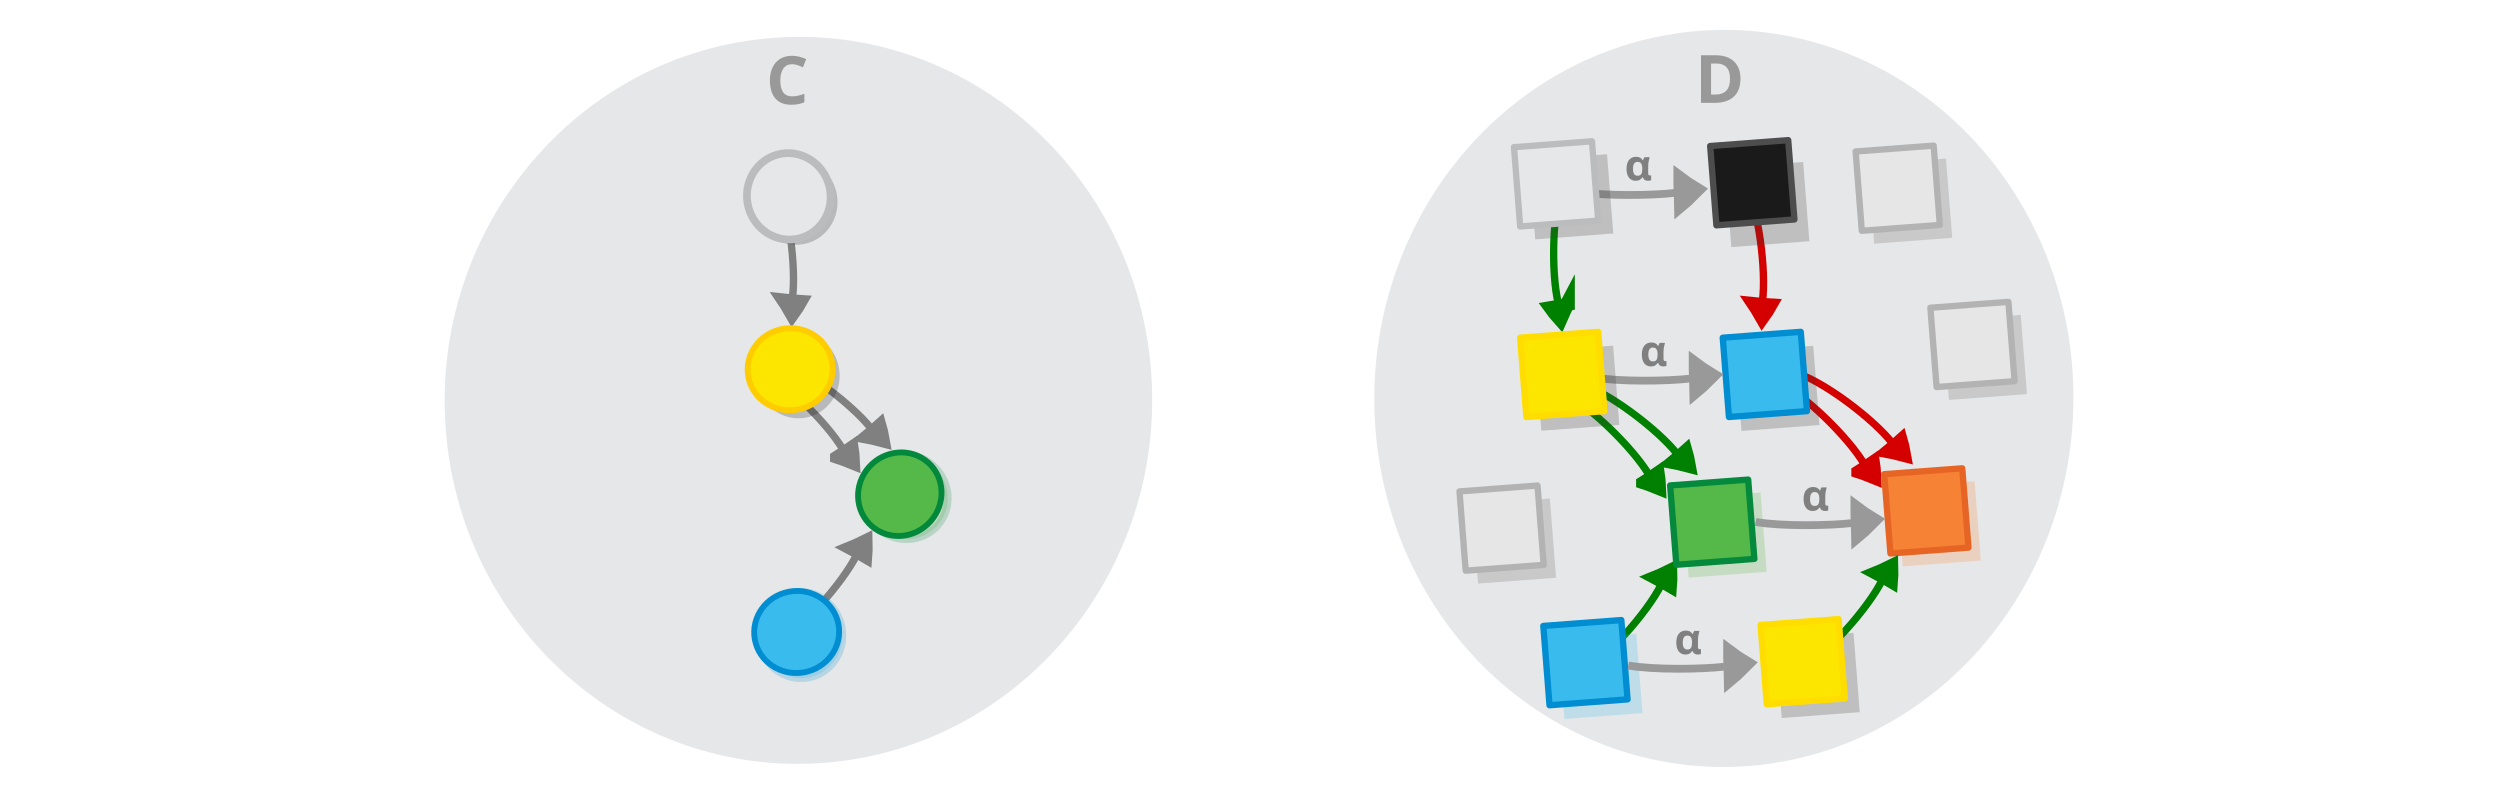 <?xml version="1.0" encoding="UTF-8" standalone="no"?>
<svg
   xmlns:dc="http://purl.org/dc/elements/1.1/"
   xmlns:cc="http://creativecommons.org/ns#"
   xmlns:rdf="http://www.w3.org/1999/02/22-rdf-syntax-ns#"
   xmlns:svg="http://www.w3.org/2000/svg"
   xmlns="http://www.w3.org/2000/svg"
   xmlns:sodipodi="http://sodipodi.sourceforge.net/DTD/sodipodi-0.dtd"
   xmlns:inkscape="http://www.inkscape.org/namespaces/inkscape"
   viewBox="0 0 595.3 189.5"
   version="1.1"
   id="svg15613"
   sodipodi:docname="natural_transformation_squares.svg"
   inkscape:version="0.92.5 (2060ec1f9f, 2020-04-08)">
  <defs
     id="defs15617" />
  <sodipodi:namedview
     pagecolor="#ffffff"
     bordercolor="#666666"
     borderopacity="1"
     objecttolerance="10"
     gridtolerance="10"
     guidetolerance="10"
     inkscape:pageopacity="0"
     inkscape:pageshadow="2"
     inkscape:window-width="1920"
     inkscape:window-height="1016"
     id="namedview15615"
     showgrid="false"
     inkscape:zoom="2.1938952"
     inkscape:cx="378.40825"
     inkscape:cy="77.00942"
     inkscape:window-x="0"
     inkscape:window-y="27"
     inkscape:window-maximized="1"
     inkscape:current-layer="layer2"
     inkscape:showpageshadow="2"
     inkscape:pagecheckerboard="0"
     inkscape:deskcolor="#d1d1d1" />
  <g
     id="g42748"
     transform="matrix(1.255,-0.094,0.094,1.211,-217.822,-0.778)" />
  <g
     id="g42748-8"
     transform="matrix(1.255,-0.094,0.094,1.211,78.848,-19.166)" />
  <g
     inkscape:groupmode="layer"
     id="layer1"
     inkscape:label="Layer 1"
     style="display:inline"
     sodipodi:insensitive="true">
    <ellipse
       style="fill:#e6e7e8;stroke:#bbbcbe;stroke-width:0;stroke-miterlimit:10;stroke-dasharray:none;stroke-opacity:1"
       id="circle15601-9-4-4"
       cy="110.092"
       cx="182.633"
       transform="matrix(0.997,-0.079,0.073,0.997,0,0)"
       rx="84.25"
       ry="86.554" />
    <ellipse
       style="fill:#e6e7e8;stroke:#bbbcbe;stroke-width:0;stroke-miterlimit:10;stroke-dasharray:none;stroke-opacity:1"
       id="circle15601-9-4-4-1"
       cy="127.873"
       cx="402.618"
       transform="matrix(0.997,-0.081,0.071,0.997,0,0)"
       rx="83.263"
       ry="87.763" />
    <path
       d="m 188.648,15.285 q -1.382,0 -2.113,1.033 -0.731,1.033 -0.731,2.828 0,1.811 0.667,2.812 0.683,0.985 2.176,0.985 0.699,0 1.382,-0.159 0.699,-0.159 1.509,-0.445 v 2.017 q -0.747,0.302 -1.477,0.445 -0.731,0.143 -1.636,0.143 -1.747,0 -2.891,-0.715 -1.128,-0.731 -1.668,-2.033 -0.54,-1.318 -0.54,-3.066 0,-1.716 0.62,-3.034 0.62,-1.318 1.795,-2.065 1.191,-0.747 2.907,-0.747 0.842,0 1.684,0.222 0.858,0.207 1.636,0.572 l -0.778,1.954 q -0.635,-0.302 -1.287,-0.524 -0.635,-0.222 -1.255,-0.222 z"
       style="font-weight:bold;font-size:21.512px;line-height:1.25;font-family:sans-serif;-inkscape-font-specification:'sans-serif Bold';text-align:end;word-spacing:0px;text-anchor:end;fill:#999999;stroke-width:1.191"
       id="path12067"
       inkscape:connector-curvature="0" />
    <path
       d="m 414.443,18.717 q 0,2.875 -1.636,4.337 -1.62,1.446 -4.559,1.446 h -3.209 v -11.342 h 3.558 q 1.779,0 3.082,0.635 1.318,0.635 2.033,1.874 0.731,1.223 0.731,3.05 z m -2.494,0.064 q 0,-1.89 -0.826,-2.764 -0.826,-0.89 -2.399,-0.89 h -1.287 v 7.387 h 1.033 q 3.479,0 3.479,-3.733 z"
       style="font-weight:bold;font-size:21.512px;line-height:1.25;font-family:sans-serif;-inkscape-font-specification:'sans-serif Bold';text-align:end;word-spacing:0px;text-anchor:end;fill:#999999;stroke-width:1.191"
       id="path12069"
       inkscape:connector-curvature="0" />
  </g>
  <g
     inkscape:groupmode="layer"
     id="layer2"
     inkscape:label="Layer 2">
    <g
       style="display:inline;fill:#000000;fill-opacity:0;stroke:#008000;stroke-width:6.389;stroke-miterlimit:10;stroke-opacity:1"
       id="g1482-7-0-1-0-3-8-11"
       transform="matrix(0.125,0.114,-0.155,0.127,390.185,51.078)"
       inkscape:transform-center-x="-5.8520488"
       inkscape:transform-center-y="8.9551193">
      <path
         style="fill:#000000;fill-opacity:0;stroke:#008000;stroke-width:19.035;stroke-opacity:1"
         inkscape:connector-curvature="0"
         id="path1478-7-9-0-19-0-8-70"
         d="m 299.356,233.033 c 5.865,-2.466 11.98,-4.677 18.256,-6.762 -5.112,-3.83 -10.518,-7.506 -16.22,-11.028 -0.69,6.214 -0.926,11.088 -2.036,17.79 z" />
      <path
         style="fill:#000000;fill-opacity:0;stroke:#008000;stroke-width:10.649;stroke-opacity:1;paint-order:markers fill stroke"
         inkscape:connector-curvature="0"
         id="path1480-1-3-1-5-7-5-40"
         d="M 127.386,78.378 C 176.957,66.302 277.685,72.076 317.498,86.173"
         sodipodi:nodetypes="cc"
         transform="matrix(0.896,0,0,0.817,18.384,154.236)" />
    </g>
    <g
       style="display:inline;fill:#000000;fill-opacity:0;stroke:#008000;stroke-width:6.389;stroke-miterlimit:10;stroke-opacity:1"
       id="g1482-7-0-1-0-3-8-79-9"
       transform="matrix(0.139,0.097,-0.137,0.146,388.739,46.891)"
       inkscape:transform-center-x="-6.9685614"
       inkscape:transform-center-y="8.1166337">
      <path
         style="fill:#000000;fill-opacity:0;stroke:#008000;stroke-width:19.035;stroke-opacity:1"
         inkscape:connector-curvature="0"
         id="path1478-7-9-0-19-0-8-9-6"
         d="m 299.356,233.033 c 5.865,-2.466 11.98,-4.677 18.256,-6.762 -5.112,-3.83 -10.518,-7.506 -16.22,-11.028 -0.69,6.214 -0.926,11.088 -2.036,17.79 z" />
      <path
         style="fill:#000000;fill-opacity:0;stroke:#008000;stroke-width:10.649;stroke-opacity:1;paint-order:markers fill stroke"
         inkscape:connector-curvature="0"
         id="path1480-1-3-1-5-7-5-32-4"
         d="M 127.386,78.378 C 176.957,66.302 277.685,72.076 317.498,86.173"
         sodipodi:nodetypes="cc"
         transform="matrix(0.896,0,0,0.817,18.384,154.236)" />
    </g>
    <g
       style="display:inline;fill:none;stroke:#008000;stroke-width:6.389;stroke-miterlimit:10;stroke-opacity:1"
       id="g1482-7-0-1-0-3-8-1-8"
       transform="matrix(0.117,-0.123,-0.164,-0.116,397.447,201.463)"
       inkscape:transform-center-x="-5.1984708"
       inkscape:transform-center-y="-9.3528991">
      <path
         style="fill:none;stroke:#008000;stroke-width:19.035;stroke-opacity:1"
         inkscape:connector-curvature="0"
         id="path1478-7-9-0-19-0-8-7-0"
         d="m 299.356,233.033 c 5.865,-2.466 11.98,-4.677 18.256,-6.762 -5.112,-3.83 -10.518,-7.506 -16.22,-11.028 -0.69,6.214 -0.926,11.088 -2.036,17.79 z" />
      <path
         style="fill:none;stroke:#008000;stroke-width:10.649;stroke-opacity:1;paint-order:markers fill stroke"
         inkscape:connector-curvature="0"
         id="path1480-1-3-1-5-7-5-4-8"
         d="M 127.386,78.378 C 176.957,66.302 277.685,72.076 317.498,86.173"
         sodipodi:nodetypes="cc"
         transform="matrix(0.896,0,0,0.817,18.384,154.236)" />
    </g>
    <g
       style="display:inline;fill:#dddddd;stroke:#808080;stroke-width:6.389;stroke-miterlimit:10"
       id="g1482-7-0-1-0-3"
       transform="matrix(0.028,0.167,-0.2,0.004,224.94,20.58)"
       inkscape:transform-center-x="-8.6240547"
       inkscape:transform-center-y="-5.4606473">
      <path
         style="stroke:#808080;stroke-width:19.035"
         inkscape:connector-curvature="0"
         id="path1478-7-9-0-19-0"
         d="m 299.356,233.033 c 5.865,-2.466 11.98,-4.677 18.256,-6.762 -5.112,-3.83 -10.518,-7.506 -16.22,-11.028 -0.69,6.214 -0.926,11.088 -2.036,17.79 z" />
      <path
         style="fill:none;stroke:#808080;stroke-width:10.649;paint-order:markers fill stroke"
         inkscape:connector-curvature="0"
         id="path1480-1-3-1-5-7"
         d="M 127.386,78.378 C 176.957,66.302 277.685,72.076 317.498,86.173"
         sodipodi:nodetypes="cc"
         transform="matrix(0.896,0,0,0.817,18.384,154.236)" />
    </g>
    <g
       style="display:inline;fill:#000000;fill-opacity:0;stroke:#d40000;stroke-width:6.389;stroke-miterlimit:10;stroke-opacity:1"
       id="g1482-7-0-1-0-3-8-11-8"
       transform="matrix(0.125,0.114,-0.155,0.127,441.432,48.506)"
       inkscape:transform-center-x="-5.8520488"
       inkscape:transform-center-y="8.9551193">
      <path
         style="fill:#000000;fill-opacity:0;stroke:#d40000;stroke-width:19.035;stroke-opacity:1"
         inkscape:connector-curvature="0"
         id="path1478-7-9-0-19-0-8-70-5"
         d="m 299.356,233.033 c 5.865,-2.466 11.98,-4.677 18.256,-6.762 -5.112,-3.83 -10.518,-7.506 -16.22,-11.028 -0.69,6.214 -0.926,11.088 -2.036,17.79 z" />
      <path
         style="fill:#000000;fill-opacity:0;stroke:#d40000;stroke-width:10.649;stroke-opacity:1;paint-order:markers fill stroke"
         inkscape:connector-curvature="0"
         id="path1480-1-3-1-5-7-5-40-3"
         d="M 127.386,78.378 C 176.957,66.302 277.685,72.076 317.498,86.173"
         sodipodi:nodetypes="cc"
         transform="matrix(0.896,0,0,0.817,18.384,154.236)" />
    </g>
    <g
       style="display:inline;fill:#000000;fill-opacity:0;stroke:#d40000;stroke-width:6.389;stroke-miterlimit:10;stroke-opacity:1"
       id="g1482-7-0-1-0-3-8-79-9-9"
       transform="matrix(0.139,0.097,-0.137,0.146,439.985,44.32)"
       inkscape:transform-center-x="-6.9685614"
       inkscape:transform-center-y="8.1166337">
      <path
         style="fill:#000000;fill-opacity:0;stroke:#d40000;stroke-width:19.035;stroke-opacity:1"
         inkscape:connector-curvature="0"
         id="path1478-7-9-0-19-0-8-9-6-4"
         d="m 299.356,233.033 c 5.865,-2.466 11.98,-4.677 18.256,-6.762 -5.112,-3.83 -10.518,-7.506 -16.22,-11.028 -0.69,6.214 -0.926,11.088 -2.036,17.79 z" />
      <path
         style="fill:#000000;fill-opacity:0;stroke:#d40000;stroke-width:10.649;stroke-opacity:1;paint-order:markers fill stroke"
         inkscape:connector-curvature="0"
         id="path1480-1-3-1-5-7-5-32-4-1"
         d="M 127.386,78.378 C 176.957,66.302 277.685,72.076 317.498,86.173"
         sodipodi:nodetypes="cc"
         transform="matrix(0.896,0,0,0.817,18.384,154.236)" />
    </g>
    <g
       id="g16134-5"
       transform="matrix(0.832,0,0,0.832,21.251,-16.934)">
      <rect
         transform="matrix(0.997,-0.075,0.078,0.997,0,0)"
         style="opacity:0.23;fill:#3a3a3a;fill-opacity:1;stroke:#cccccc;stroke-width:0;stroke-linecap:round;stroke-linejoin:round;stroke-miterlimit:10;stroke-dasharray:none;stroke-dashoffset:0;stroke-opacity:1"
         id="rect24164-1-7-4-8-9"
         width="22.396"
         height="22.763"
         x="460.309"
         y="155.984" />
      <rect
         transform="matrix(0.997,-0.075,0.078,0.997,0,0)"
         style="opacity:1;fill:#39bced;fill-opacity:1;stroke:#008dd2;stroke-width:1.812;stroke-linecap:round;stroke-linejoin:round;stroke-miterlimit:10;stroke-dasharray:none;stroke-dashoffset:0;stroke-opacity:1"
         id="rect24164-8-1-5-4"
         width="22.396"
         height="22.763"
         x="457.046"
         y="151.738" />
    </g>
    <g
       style="display:inline;fill:#dddddd;stroke:#008000;stroke-width:6.389;stroke-miterlimit:10;stroke-opacity:1"
       id="g1482-7-0-1-0-3-5"
       transform="matrix(-0.01,0.169,0.2,-0.017,329.48,25.925)"
       inkscape:transform-center-x="8.6643853"
       inkscape:transform-center-y="-4.6280418">
      <path
         style="stroke:#008000;stroke-width:19.035;stroke-opacity:1"
         inkscape:connector-curvature="0"
         id="path1478-7-9-0-19-0-2"
         d="m 299.356,233.033 c 5.865,-2.466 11.98,-4.677 18.256,-6.762 -5.112,-3.83 -10.518,-7.506 -16.22,-11.028 -0.69,6.214 -0.926,11.088 -2.036,17.79 z" />
      <path
         style="fill:none;stroke:#008000;stroke-width:10.649;stroke-opacity:1;paint-order:markers fill stroke"
         inkscape:connector-curvature="0"
         id="path1480-1-3-1-5-7-2"
         d="M 127.386,78.378 C 176.957,66.302 277.685,72.076 317.498,86.173"
         sodipodi:nodetypes="cc"
         transform="matrix(0.896,0,0,0.817,18.384,154.236)" />
    </g>
    <g
       style="display:inline;fill:#dddddd;stroke:#d40000;stroke-width:6.389;stroke-miterlimit:10"
       id="g1482-7-0-1-0-3-5-2"
       transform="matrix(0.028,0.167,-0.2,0.005,455.92,21.193)"
       inkscape:transform-center-x="-8.5942178"
       inkscape:transform-center-y="-5.4943005">
      <path
         style="stroke:#d40000;stroke-width:19.035"
         inkscape:connector-curvature="0"
         id="path1478-7-9-0-19-0-2-7"
         d="m 299.356,233.033 c 5.865,-2.466 11.98,-4.677 18.256,-6.762 -5.112,-3.83 -10.518,-7.506 -16.22,-11.028 -0.69,6.214 -0.926,11.088 -2.036,17.79 z" />
      <path
         style="fill:none;stroke:#d40000;stroke-width:10.649;paint-order:markers fill stroke"
         inkscape:connector-curvature="0"
         id="path1480-1-3-1-5-7-2-0"
         d="M 127.386,78.378 C 176.957,66.302 277.685,72.076 317.498,86.173"
         sodipodi:nodetypes="cc"
         transform="matrix(0.896,0,0,0.817,18.384,154.236)" />
    </g>
    <g
       id="g16122-7"
       transform="matrix(0.832,0,0,0.832,21.428,3.885)">
      <rect
         transform="matrix(0.997,-0.075,0.078,0.997,0,0)"
         style="opacity:0.23;fill:#3a3a3a;fill-opacity:1;stroke:#cccccc;stroke-width:0;stroke-linecap:round;stroke-linejoin:round;stroke-miterlimit:10;stroke-dasharray:none;stroke-dashoffset:0;stroke-opacity:1"
         id="rect24164-1-7-2"
         width="22.396"
         height="22.763"
         x="463.262"
         y="78.332" />
      <rect
         transform="matrix(0.997,-0.075,0.078,0.997,0,0)"
         style="opacity:1;fill:#1a1a1a;fill-opacity:1;stroke:#4d4d4d;stroke-width:1.812;stroke-linecap:round;stroke-linejoin:round;stroke-miterlimit:10;stroke-dasharray:none;stroke-dashoffset:0;stroke-opacity:1"
         id="rect24164-8-72"
         width="22.396"
         height="22.763"
         x="459.481"
         y="71.8" />
    </g>
    <g
       id="g16126"
       transform="matrix(0.156,0.817,-0.817,0.156,209.504,-107.542)"
       inkscape:transform-center-x="2.3061752"
       inkscape:transform-center-y="0.70407745">
      <ellipse
         ry="11.965"
         rx="12.4"
         transform="matrix(0.997,-0.075,0.078,0.997,0,0)"
         style="opacity:0.203;fill:#030303;fill-opacity:1;stroke:none;stroke-width:2.214;stroke-miterlimit:10;stroke-dasharray:none;stroke-opacity:1"
         id="circle15601-9-4-6"
         cy="72.011"
         cx="174.056" />
      <ellipse
         ry="11.965"
         rx="12.4"
         transform="matrix(0.997,-0.075,0.078,0.997,0,0)"
         style="fill:#e6e7e8;stroke:#bbbcbe;stroke-width:2.214;stroke-miterlimit:10;stroke-dasharray:none;stroke-opacity:1"
         id="circle15601-9-4"
         cy="73.519"
         cx="172.109" />
    </g>
    <g
       style="display:inline;fill:#dddddd;stroke:#808080;stroke-width:6.389;stroke-miterlimit:10"
       id="g1482-7-0-1-0-3-8"
       transform="matrix(0.125,0.114,-0.155,0.127,198.244,45.02)"
       inkscape:transform-center-x="-5.8520488"
       inkscape:transform-center-y="8.9551193">
      <path
         style="stroke:#808080;stroke-width:19.035"
         inkscape:connector-curvature="0"
         id="path1478-7-9-0-19-0-8"
         d="m 299.356,233.033 c 5.865,-2.466 11.98,-4.677 18.256,-6.762 -5.112,-3.83 -10.518,-7.506 -16.22,-11.028 -0.69,6.214 -0.926,11.088 -2.036,17.79 z" />
      <path
         style="fill:none;stroke:#808080;stroke-width:10.649;paint-order:markers fill stroke"
         inkscape:connector-curvature="0"
         id="path1480-1-3-1-5-7-5"
         d="M 127.386,78.378 C 176.957,66.302 277.685,72.076 317.498,86.173"
         sodipodi:nodetypes="cc"
         transform="matrix(0.896,0,0,0.817,18.384,154.236)" />
    </g>
    <g
       id="g16153-8-8"
       transform="matrix(0.58,0.596,-0.596,0.58,156.797,-51.338)"
       inkscape:transform-center-x="-26.357785"
       inkscape:transform-center-y="30.717511"
       style="fill:#54b948;fill-opacity:1;stroke:#00873a;stroke-opacity:0.98">
      <ellipse
         cx="178.039"
         cy="121.546"
         id="circle15601-9-4-6-2-4-0"
         style="opacity:0.203;fill:#54b948;fill-opacity:1;stroke:#00873a;stroke-width:2.214;stroke-miterlimit:10;stroke-dasharray:none;stroke-opacity:0.98"
         transform="matrix(0.987,-0.159,0.162,0.987,0,0)"
         rx="12.4"
         ry="11.965" />
      <ellipse
         ry="11.748"
         rx="12.176"
         transform="matrix(-0.074,-0.997,0.997,-0.077,0,0)"
         style="fill:#54b948;fill-opacity:1;stroke:#00873a;stroke-width:1.677;stroke-miterlimit:10;stroke-opacity:0.98"
         id="circle15605-3-9"
         cy="186.489"
         cx="-106.902" />
    </g>
    <g
       style="display:inline;fill:#dddddd;stroke:#808080;stroke-width:6.389;stroke-miterlimit:10"
       id="g1482-7-0-1-0-3-8-79"
       transform="matrix(0.139,0.097,-0.137,0.146,196.798,40.834)"
       inkscape:transform-center-x="-6.9685614"
       inkscape:transform-center-y="8.1166337">
      <path
         style="stroke:#808080;stroke-width:19.035"
         inkscape:connector-curvature="0"
         id="path1478-7-9-0-19-0-8-9"
         d="m 299.356,233.033 c 5.865,-2.466 11.98,-4.677 18.256,-6.762 -5.112,-3.83 -10.518,-7.506 -16.22,-11.028 -0.69,6.214 -0.926,11.088 -2.036,17.79 z" />
      <path
         style="fill:none;stroke:#808080;stroke-width:10.649;paint-order:markers fill stroke"
         inkscape:connector-curvature="0"
         id="path1480-1-3-1-5-7-5-32"
         d="M 127.386,78.378 C 176.957,66.302 277.685,72.076 317.498,86.173"
         sodipodi:nodetypes="cc"
         transform="matrix(0.896,0,0,0.817,18.384,154.236)" />
    </g>
    <g
       id="g16153"
       transform="matrix(0.086,0.827,-0.827,0.086,247.744,-80.316)">
      <ellipse
         cx="178.593"
         cy="120.173"
         id="circle15601-9-4-6-2"
         style="opacity:0.203;fill:#030303;fill-opacity:1;stroke:none;stroke-width:2.214;stroke-miterlimit:10;stroke-dasharray:none;stroke-opacity:1"
         transform="matrix(0.987,-0.159,0.162,0.987,0,0)"
         rx="12.4"
         ry="11.965" />
      <ellipse
         ry="11.748"
         rx="12.176"
         transform="matrix(-0.074,-0.997,0.997,-0.077,0,0)"
         style="fill:#fce600;fill-opacity:1;stroke:#ffcc00;stroke-width:1.677;stroke-miterlimit:10;stroke-opacity:1"
         id="circle15605"
         cy="186.489"
         cx="-106.902" />
    </g>
    <g
       style="display:inline;fill:#dddddd;stroke:#808080;stroke-width:6.389;stroke-miterlimit:10"
       id="g1482-7-0-1-0-3-8-1"
       transform="matrix(0.117,-0.123,-0.164,-0.116,205.828,194.439)"
       inkscape:transform-center-x="-5.1984708"
       inkscape:transform-center-y="-9.3528991">
      <path
         style="stroke:#808080;stroke-width:19.035"
         inkscape:connector-curvature="0"
         id="path1478-7-9-0-19-0-8-7"
         d="m 299.356,233.033 c 5.865,-2.466 11.98,-4.677 18.256,-6.762 -5.112,-3.83 -10.518,-7.506 -16.22,-11.028 -0.69,6.214 -0.926,11.088 -2.036,17.79 z" />
      <path
         style="fill:none;stroke:#808080;stroke-width:10.649;paint-order:markers fill stroke"
         inkscape:connector-curvature="0"
         id="path1480-1-3-1-5-7-5-4"
         d="M 127.386,78.378 C 176.957,66.302 277.685,72.076 317.498,86.173"
         sodipodi:nodetypes="cc"
         transform="matrix(0.896,0,0,0.817,18.384,154.236)" />
    </g>
    <g
       id="g16153-2-1"
       transform="matrix(0.086,0.827,-0.827,0.086,248.388,-18.432)"
       style="fill:#39bced;fill-opacity:1;stroke:#008dd2;stroke-opacity:1">
      <ellipse
         cx="178.593"
         cy="120.173"
         id="circle15601-9-4-6-2-0-7"
         style="opacity:0.203;fill:#39bced;fill-opacity:1;stroke:#008dd2;stroke-width:2.214;stroke-miterlimit:10;stroke-dasharray:none;stroke-opacity:1"
         transform="matrix(0.987,-0.159,0.162,0.987,0,0)"
         rx="12.4"
         ry="11.965" />
      <ellipse
         ry="11.748"
         rx="12.176"
         transform="matrix(-0.074,-0.997,0.997,-0.077,0,0)"
         style="fill:#39bced;fill-opacity:1;stroke:#008dd2;stroke-width:1.677;stroke-miterlimit:10;stroke-opacity:1"
         id="circle15605-2-5"
         cy="187.492"
         cx="-105.972" />
    </g>
    <g
       id="g16118-2-5"
       transform="matrix(0.832,0,0,0.832,31.581,85.066)"
       style="fill:#54b948;fill-opacity:1;stroke:#04893d;stroke-opacity:1">
      <rect
         transform="matrix(0.997,-0.075,0.078,0.997,0,0)"
         style="opacity:0.23;fill:#54b948;fill-opacity:1;stroke:#04893d;stroke-width:0;stroke-linecap:round;stroke-linejoin:round;stroke-miterlimit:10;stroke-dasharray:none;stroke-dashoffset:0;stroke-opacity:1"
         id="rect24164-1-7-5-6-6"
         width="22.396"
         height="22.763"
         x="439.159"
         y="73.548" />
      <rect
         transform="matrix(0.997,-0.075,0.078,0.997,0,0)"
         style="opacity:1;fill:#54b948;fill-opacity:1;stroke:#04893d;stroke-width:1.812;stroke-linecap:round;stroke-linejoin:round;stroke-miterlimit:10;stroke-dasharray:none;stroke-dashoffset:0;stroke-opacity:1"
         id="rect24164-8-7-1-4"
         width="22.396"
         height="22.763"
         x="435.919"
         y="69.599" />
    </g>
    <g
       id="g16130-0-2-6-9"
       transform="matrix(0.832,0,0,0.832,-55.206,79.896)"
       style="fill:#39bced;fill-opacity:1;stroke:#008dd2;stroke-opacity:1">
      <rect
         transform="matrix(0.997,-0.075,0.078,0.997,0,0)"
         style="opacity:0.23;fill:#39bced;fill-opacity:1;stroke:#008dd2;stroke-width:0;stroke-linecap:round;stroke-linejoin:round;stroke-miterlimit:10;stroke-dasharray:none;stroke-dashoffset:0;stroke-opacity:1"
         id="rect24164-1-7-4-6-9-3-7"
         width="22.396"
         height="22.763"
         x="504.075"
         y="125.232" />
      <rect
         transform="matrix(0.997,-0.075,0.078,0.997,0,0)"
         style="opacity:1;fill:#39bced;fill-opacity:1;stroke:#008dd2;stroke-width:1.812;stroke-linecap:round;stroke-linejoin:round;stroke-miterlimit:10;stroke-dasharray:none;stroke-dashoffset:0;stroke-opacity:1"
         id="rect24164-8-1-1-7-7-4"
         width="22.396"
         height="22.763"
         x="500.116"
         y="120.987" />
    </g>
    <g
       id="g16118-2-5-0"
       transform="matrix(0.832,0,0,0.832,82.561,82.38)"
       style="fill:#f58235;fill-opacity:1;stroke:#e76524;stroke-opacity:1">
      <rect
         transform="matrix(0.997,-0.075,0.078,0.997,0,0)"
         style="opacity:0.23;fill:#f58235;fill-opacity:1;stroke:#e76524;stroke-width:0;stroke-linecap:round;stroke-linejoin:round;stroke-miterlimit:10;stroke-dasharray:none;stroke-dashoffset:0;stroke-opacity:1"
         id="rect24164-1-7-5-6-6-6"
         width="22.396"
         height="22.763"
         x="439.159"
         y="73.548" />
      <rect
         transform="matrix(0.997,-0.075,0.078,0.997,0,0)"
         style="opacity:1;fill:#f58235;fill-opacity:1;stroke:#e76524;stroke-width:1.812;stroke-linecap:round;stroke-linejoin:round;stroke-miterlimit:10;stroke-dasharray:none;stroke-dashoffset:0;stroke-opacity:1"
         id="rect24164-8-7-1-4-0"
         width="22.396"
         height="22.763"
         x="435.919"
         y="69.599" />
    </g>
    <g
       id="g29850-0-5"
       transform="matrix(0.609,0,0,0.609,98.901,96.818)">
      <g
         transform="matrix(0.153,0.012,0.028,-0.213,509.458,103.743)"
         id="g1482-7-0-4-90-3-4"
         style="display:inline;fill:#808080;stroke:#999999;stroke-width:6.389;stroke-miterlimit:10;stroke-opacity:1">
        <path
           d="m 300.111,308.891 c 11.457,-5.059 23.316,-9.601 35.445,-13.89 -8.574,-7.716 -17.731,-15.117 -27.472,-22.203 -2.745,12.606 -4.334,22.493 -7.973,36.094 z"
           id="path1478-7-9-9-9-9-1"
           inkscape:connector-curvature="0"
           style="fill:#808080;stroke:#999999;stroke-width:36.898;stroke-opacity:1" />
        <path
           sodipodi:nodetypes="cc"
           d="m 44.584,277.85 c 65.576,-4.732 190.882,3.877 244.646,11.716"
           id="path1480-1-3-7-1-1-5"
           inkscape:connector-curvature="0"
           style="fill:#808080;stroke:#999999;stroke-width:14.277;stroke-opacity:1;paint-order:markers fill stroke" />
      </g>
      <path
         inkscape:connector-curvature="0"
         id="path12093-9-5"
         style="font-weight:bold;font-size:21.512px;line-height:1.25;font-family:sans-serif;-inkscape-font-specification:'sans-serif Bold';text-align:end;word-spacing:0px;text-anchor:end;fill:#808080;fill-opacity:1;stroke-width:1.245"
         d="m 546.363,40.82 q -1.594,0 -2.574,-1.179 -0.98,-1.195 -0.98,-3.487 0,-2.325 1.013,-3.52 1.013,-1.195 2.723,-1.195 0.963,0 1.577,0.349 0.614,0.332 1.029,1.013 h 0.116 q 0.083,-0.282 0.216,-0.614 0.133,-0.349 0.332,-0.598 h 2.042 q -0.183,0.531 -0.382,1.544 -0.199,1.013 -0.199,2.125 v 2.524 q 0,0.565 0.199,0.764 0.216,0.199 0.482,0.199 0.116,0 0.266,-0.033 0.149,-0.033 0.216,-0.05 v 1.943 q -0.116,0.066 -0.482,0.133 -0.349,0.083 -0.631,0.083 -0.83,0 -1.345,-0.299 -0.515,-0.299 -0.797,-1.063 h -0.166 q -0.365,0.565 -0.996,0.963 -0.631,0.398 -1.66,0.398 z m 0.747,-1.976 q 1.029,0 1.428,-0.614 0.415,-0.631 0.432,-1.992 v -0.1 q 0,-1.328 -0.415,-2.026 -0.398,-0.697 -1.478,-0.697 -0.88,0 -1.312,0.714 -0.432,0.697 -0.432,2.042 0,2.673 1.777,2.673 z" />
    </g>
    <g
       id="g29850-0-5-3"
       transform="matrix(0.609,0,0,0.609,60.385,62.404)"
       inkscape:transform-center-x="-44.182519"
       inkscape:transform-center-y="39.021245">
      <g
         transform="matrix(0.153,0.012,0.028,-0.213,509.458,103.743)"
         id="g1482-7-0-4-90-3-4-8"
         style="display:inline;fill:#808080;stroke:#999999;stroke-width:6.389;stroke-miterlimit:10;stroke-opacity:1">
        <path
           d="m 300.111,308.891 c 11.457,-5.059 23.316,-9.601 35.445,-13.89 -8.574,-7.716 -17.731,-15.117 -27.472,-22.203 -2.745,12.606 -4.334,22.493 -7.973,36.094 z"
           id="path1478-7-9-9-9-9-1-5"
           inkscape:connector-curvature="0"
           style="fill:#808080;stroke:#999999;stroke-width:36.898;stroke-opacity:1" />
        <path
           sodipodi:nodetypes="cc"
           d="m 44.584,277.85 c 65.576,-4.732 190.882,3.877 244.646,11.716"
           id="path1480-1-3-7-1-1-5-2"
           inkscape:connector-curvature="0"
           style="fill:#808080;stroke:#999999;stroke-width:14.277;stroke-opacity:1;paint-order:markers fill stroke" />
      </g>
      <path
         inkscape:connector-curvature="0"
         id="path12093-9-5-2"
         style="font-weight:bold;font-size:21.512px;line-height:1.25;font-family:sans-serif;-inkscape-font-specification:'sans-serif Bold';text-align:end;word-spacing:0px;text-anchor:end;fill:#808080;fill-opacity:1;stroke-width:1.245"
         d="m 546.363,40.82 q -1.594,0 -2.574,-1.179 -0.98,-1.195 -0.98,-3.487 0,-2.325 1.013,-3.52 1.013,-1.195 2.723,-1.195 0.963,0 1.577,0.349 0.614,0.332 1.029,1.013 h 0.116 q 0.083,-0.282 0.216,-0.614 0.133,-0.349 0.332,-0.598 h 2.042 q -0.183,0.531 -0.382,1.544 -0.199,1.013 -0.199,2.125 v 2.524 q 0,0.565 0.199,0.764 0.216,0.199 0.482,0.199 0.116,0 0.266,-0.033 0.149,-0.033 0.216,-0.05 v 1.943 q -0.116,0.066 -0.482,0.133 -0.349,0.083 -0.631,0.083 -0.83,0 -1.345,-0.299 -0.515,-0.299 -0.797,-1.063 h -0.166 q -0.365,0.565 -0.996,0.963 -0.631,0.398 -1.66,0.398 z m 0.747,-1.976 q 1.029,0 1.428,-0.614 0.415,-0.631 0.432,-1.992 v -0.1 q 0,-1.328 -0.415,-2.026 -0.398,-0.697 -1.478,-0.697 -0.88,0 -1.312,0.714 -0.432,0.697 -0.432,2.042 0,2.673 1.777,2.673 z" />
    </g>
    <g
       id="g29850-0-5-2"
       transform="matrix(0.609,0,0,0.609,56.739,18.191)">
      <g
         transform="matrix(0.153,0.012,0.028,-0.213,509.458,103.743)"
         id="g1482-7-0-4-90-3-4-7"
         style="display:inline;fill:#808080;stroke:#999999;stroke-width:6.389;stroke-miterlimit:10;stroke-opacity:1">
        <path
           d="m 300.111,308.891 c 11.457,-5.059 23.316,-9.601 35.445,-13.89 -8.574,-7.716 -17.731,-15.117 -27.472,-22.203 -2.745,12.606 -4.334,22.493 -7.973,36.094 z"
           id="path1478-7-9-9-9-9-1-0"
           inkscape:connector-curvature="0"
           style="fill:#808080;stroke:#999999;stroke-width:36.898;stroke-opacity:1" />
        <path
           sodipodi:nodetypes="cc"
           d="m 44.584,277.85 c 65.576,-4.732 190.882,3.877 244.646,11.716"
           id="path1480-1-3-7-1-1-5-3"
           inkscape:connector-curvature="0"
           style="fill:#808080;stroke:#999999;stroke-width:14.277;stroke-opacity:1;paint-order:markers fill stroke" />
      </g>
      <path
         inkscape:connector-curvature="0"
         id="path12093-9-5-4"
         style="font-weight:bold;font-size:21.512px;line-height:1.25;font-family:sans-serif;-inkscape-font-specification:'sans-serif Bold';text-align:end;word-spacing:0px;text-anchor:end;fill:#808080;fill-opacity:1;stroke-width:1.245"
         d="m 546.363,40.82 q -1.594,0 -2.574,-1.179 -0.98,-1.195 -0.98,-3.487 0,-2.325 1.013,-3.52 1.013,-1.195 2.723,-1.195 0.963,0 1.577,0.349 0.614,0.332 1.029,1.013 h 0.116 q 0.083,-0.282 0.216,-0.614 0.133,-0.349 0.332,-0.598 h 2.042 q -0.183,0.531 -0.382,1.544 -0.199,1.013 -0.199,2.125 v 2.524 q 0,0.565 0.199,0.764 0.216,0.199 0.482,0.199 0.116,0 0.266,-0.033 0.149,-0.033 0.216,-0.05 v 1.943 q -0.116,0.066 -0.482,0.133 -0.349,0.083 -0.631,0.083 -0.83,0 -1.345,-0.299 -0.515,-0.299 -0.797,-1.063 h -0.166 q -0.365,0.565 -0.996,0.963 -0.631,0.398 -1.66,0.398 z m 0.747,-1.976 q 1.029,0 1.428,-0.614 0.415,-0.631 0.432,-1.992 v -0.1 q 0,-1.328 -0.415,-2.026 -0.398,-0.697 -1.478,-0.697 -0.88,0 -1.312,0.714 -0.432,0.697 -0.432,2.042 0,2.673 1.777,2.673 z" />
    </g>
    <g
       id="g16118-2"
       transform="matrix(0.832,0,0,0.832,-4.962,4.511)">
      <rect
         transform="matrix(0.997,-0.075,0.078,0.997,0,0)"
         style="opacity:0.23;fill:#3a3a3a;fill-opacity:1;stroke:#cccccc;stroke-width:0;stroke-linecap:round;stroke-linejoin:round;stroke-miterlimit:10;stroke-dasharray:none;stroke-dashoffset:0;stroke-opacity:1"
         id="rect24164-1-7-5-6"
         width="22.396"
         height="22.763"
         x="439.159"
         y="73.548" />
      <rect
         transform="matrix(0.997,-0.075,0.078,0.997,0,0)"
         style="opacity:1;fill:#e6e7e8;fill-opacity:1;stroke:#bbbcbe;stroke-width:1.812;stroke-linecap:round;stroke-linejoin:round;stroke-miterlimit:10;stroke-dasharray:none;stroke-dashoffset:0;stroke-opacity:1"
         id="rect24164-8-7-1"
         width="22.396"
         height="22.763"
         x="435.147"
         y="69.541" />
    </g>
    <g
       id="g16130-0"
       transform="matrix(0.832,0,0,0.832,-60.721,11.264)">
      <rect
         transform="matrix(0.997,-0.075,0.078,0.997,0,0)"
         style="opacity:0.23;fill:#3a3a3a;fill-opacity:1;stroke:#cccccc;stroke-width:0;stroke-linecap:round;stroke-linejoin:round;stroke-miterlimit:10;stroke-dasharray:none;stroke-dashoffset:0;stroke-opacity:1"
         id="rect24164-1-7-4-6"
         width="22.396"
         height="22.763"
         x="504.075"
         y="125.232" />
      <rect
         transform="matrix(0.997,-0.075,0.078,0.997,0,0)"
         style="opacity:1;fill:#fce600;fill-opacity:1;stroke:#ffdd00;stroke-width:1.812;stroke-linecap:round;stroke-linejoin:round;stroke-miterlimit:10;stroke-dasharray:none;stroke-dashoffset:0;stroke-opacity:1"
         id="rect24164-8-1-1"
         width="22.396"
         height="22.763"
         x="500.116"
         y="120.987" />
    </g>
    <g
       style="display:inline;fill:none;stroke:#008000;stroke-width:6.389;stroke-miterlimit:10;stroke-opacity:1"
       id="g1482-7-0-1-0-3-8-1-8-4"
       transform="matrix(0.117,-0.123,-0.164,-0.116,450.069,200.379)"
       inkscape:transform-center-x="-5.1984708"
       inkscape:transform-center-y="-9.3528991">
      <path
         style="fill:none;stroke:#008000;stroke-width:19.035;stroke-opacity:1"
         inkscape:connector-curvature="0"
         id="path1478-7-9-0-19-0-8-7-0-3"
         d="m 299.356,233.033 c 5.865,-2.466 11.98,-4.677 18.256,-6.762 -5.112,-3.83 -10.518,-7.506 -16.22,-11.028 -0.69,6.214 -0.926,11.088 -2.036,17.79 z" />
      <path
         style="fill:none;stroke:#008000;stroke-width:10.649;stroke-opacity:1;paint-order:markers fill stroke"
         inkscape:connector-curvature="0"
         id="path1480-1-3-1-5-7-5-4-8-9"
         d="M 127.386,78.378 C 176.957,66.302 277.685,72.076 317.498,86.173"
         sodipodi:nodetypes="cc"
         transform="matrix(0.896,0,0,0.817,18.384,154.236)" />
    </g>
    <g
       id="g29850-0-5-8"
       transform="matrix(0.609,0,0,0.609,68.59,131.004)">
      <g
         transform="matrix(0.153,0.012,0.028,-0.213,509.458,103.743)"
         id="g1482-7-0-4-90-3-4-9"
         style="display:inline;fill:#808080;stroke:#999999;stroke-width:6.389;stroke-miterlimit:10;stroke-opacity:1">
        <path
           d="m 300.111,308.891 c 11.457,-5.059 23.316,-9.601 35.445,-13.89 -8.574,-7.716 -17.731,-15.117 -27.472,-22.203 -2.745,12.606 -4.334,22.493 -7.973,36.094 z"
           id="path1478-7-9-9-9-9-1-02"
           inkscape:connector-curvature="0"
           style="fill:#808080;stroke:#999999;stroke-width:36.898;stroke-opacity:1" />
        <path
           sodipodi:nodetypes="cc"
           d="m 44.584,277.85 c 65.576,-4.732 190.882,3.877 244.646,11.716"
           id="path1480-1-3-7-1-1-5-4"
           inkscape:connector-curvature="0"
           style="fill:#808080;stroke:#999999;stroke-width:14.277;stroke-opacity:1;paint-order:markers fill stroke" />
      </g>
      <path
         inkscape:connector-curvature="0"
         id="path12093-9-5-7"
         style="font-weight:bold;font-size:21.512px;line-height:1.25;font-family:sans-serif;-inkscape-font-specification:'sans-serif Bold';text-align:end;word-spacing:0px;text-anchor:end;fill:#808080;fill-opacity:1;stroke-width:1.245"
         d="m 546.363,40.82 q -1.594,0 -2.574,-1.179 -0.98,-1.195 -0.98,-3.487 0,-2.325 1.013,-3.52 1.013,-1.195 2.723,-1.195 0.963,0 1.577,0.349 0.614,0.332 1.029,1.013 h 0.116 q 0.083,-0.282 0.216,-0.614 0.133,-0.349 0.332,-0.598 h 2.042 q -0.183,0.531 -0.382,1.544 -0.199,1.013 -0.199,2.125 v 2.524 q 0,0.565 0.199,0.764 0.216,0.199 0.482,0.199 0.116,0 0.266,-0.033 0.149,-0.033 0.216,-0.05 v 1.943 q -0.116,0.066 -0.482,0.133 -0.349,0.083 -0.631,0.083 -0.83,0 -1.345,-0.299 -0.515,-0.299 -0.797,-1.063 h -0.166 q -0.365,0.565 -0.996,0.963 -0.631,0.398 -1.66,0.398 z m 0.747,-1.976 q 1.029,0 1.428,-0.614 0.415,-0.631 0.432,-1.992 v -0.1 q 0,-1.328 -0.415,-2.026 -0.398,-0.697 -1.478,-0.697 -0.88,0 -1.312,0.714 -0.432,0.697 -0.432,2.042 0,2.673 1.777,2.673 z" />
    </g>
    <g
       id="g16130-0-6"
       transform="matrix(0.832,0,0,0.832,-3.472,79.668)">
      <rect
         transform="matrix(0.997,-0.075,0.078,0.997,0,0)"
         style="opacity:0.23;fill:#3a3a3a;fill-opacity:1;stroke:#cccccc;stroke-width:0;stroke-linecap:round;stroke-linejoin:round;stroke-miterlimit:10;stroke-dasharray:none;stroke-dashoffset:0;stroke-opacity:1"
         id="rect24164-1-7-4-6-5"
         width="22.396"
         height="22.763"
         x="504.075"
         y="125.232" />
      <rect
         transform="matrix(0.997,-0.075,0.078,0.997,0,0)"
         style="opacity:1;fill:#fce600;fill-opacity:1;stroke:#ffdd00;stroke-width:1.812;stroke-linecap:round;stroke-linejoin:round;stroke-miterlimit:10;stroke-dasharray:none;stroke-dashoffset:0;stroke-opacity:1"
         id="rect24164-8-1-1-7"
         width="22.396"
         height="22.763"
         x="500.116"
         y="120.987" />
    </g>
    <g
       id="g16118-2-5-0-3"
       transform="matrix(0.832,0,0,0.832,93.548,42.748)"
       style="fill:#e6e6e6;fill-opacity:1;stroke:#b3b3b3;stroke-opacity:1">
      <rect
         transform="matrix(0.997,-0.075,0.078,0.997,0,0)"
         style="opacity:0.23;fill:#666666;fill-opacity:1;stroke:#b3b3b3;stroke-width:0;stroke-linecap:round;stroke-linejoin:round;stroke-miterlimit:10;stroke-dasharray:none;stroke-dashoffset:0;stroke-opacity:1"
         id="rect24164-1-7-5-6-6-6-8"
         width="22.396"
         height="22.763"
         x="439.159"
         y="73.548" />
      <rect
         transform="matrix(0.997,-0.075,0.078,0.997,0,0)"
         style="opacity:1;fill:#e6e6e6;fill-opacity:1;stroke:#b3b3b3;stroke-width:1.812;stroke-linecap:round;stroke-linejoin:round;stroke-miterlimit:10;stroke-dasharray:none;stroke-dashoffset:0;stroke-opacity:1"
         id="rect24164-8-7-1-4-0-5"
         width="22.396"
         height="22.763"
         x="435.919"
         y="69.599" />
    </g>
    <g
       id="g16118-2-5-0-3-1"
       transform="matrix(0.832,0,0,0.832,-18.582,86.482)"
       style="fill:#e6e6e6;fill-opacity:1;stroke:#b3b3b3;stroke-opacity:1">
      <rect
         transform="matrix(0.997,-0.075,0.078,0.997,0,0)"
         style="opacity:0.23;fill:#666666;fill-opacity:1;stroke:#b3b3b3;stroke-width:0;stroke-linecap:round;stroke-linejoin:round;stroke-miterlimit:10;stroke-dasharray:none;stroke-dashoffset:0;stroke-opacity:1"
         id="rect24164-1-7-5-6-6-6-8-0"
         width="22.396"
         height="22.763"
         x="439.159"
         y="73.548" />
      <rect
         transform="matrix(0.997,-0.075,0.078,0.997,0,0)"
         style="opacity:1;fill:#e6e6e6;fill-opacity:1;stroke:#b3b3b3;stroke-width:1.812;stroke-linecap:round;stroke-linejoin:round;stroke-miterlimit:10;stroke-dasharray:none;stroke-dashoffset:0;stroke-opacity:1"
         id="rect24164-8-7-1-4-0-5-8"
         width="22.396"
         height="22.763"
         x="435.919"
         y="69.599" />
    </g>
    <g
       id="g16118-2-5-0-3-5"
       transform="matrix(0.832,0,0,0.832,75.747,5.542)"
       style="fill:#e6e6e6;fill-opacity:1;stroke:#b3b3b3;stroke-opacity:1">
      <rect
         transform="matrix(0.997,-0.075,0.078,0.997,0,0)"
         style="opacity:0.23;fill:#666666;fill-opacity:1;stroke:#b3b3b3;stroke-width:0;stroke-linecap:round;stroke-linejoin:round;stroke-miterlimit:10;stroke-dasharray:none;stroke-dashoffset:0;stroke-opacity:1"
         id="rect24164-1-7-5-6-6-6-8-08"
         width="22.396"
         height="22.763"
         x="439.159"
         y="73.548" />
      <rect
         transform="matrix(0.997,-0.075,0.078,0.997,0,0)"
         style="opacity:1;fill:#e6e6e6;fill-opacity:1;stroke:#b3b3b3;stroke-width:1.812;stroke-linecap:round;stroke-linejoin:round;stroke-miterlimit:10;stroke-dasharray:none;stroke-dashoffset:0;stroke-opacity:1"
         id="rect24164-8-7-1-4-0-5-0"
         width="22.396"
         height="22.763"
         x="435.919"
         y="69.599" />
    </g>
  </g>
</svg>
